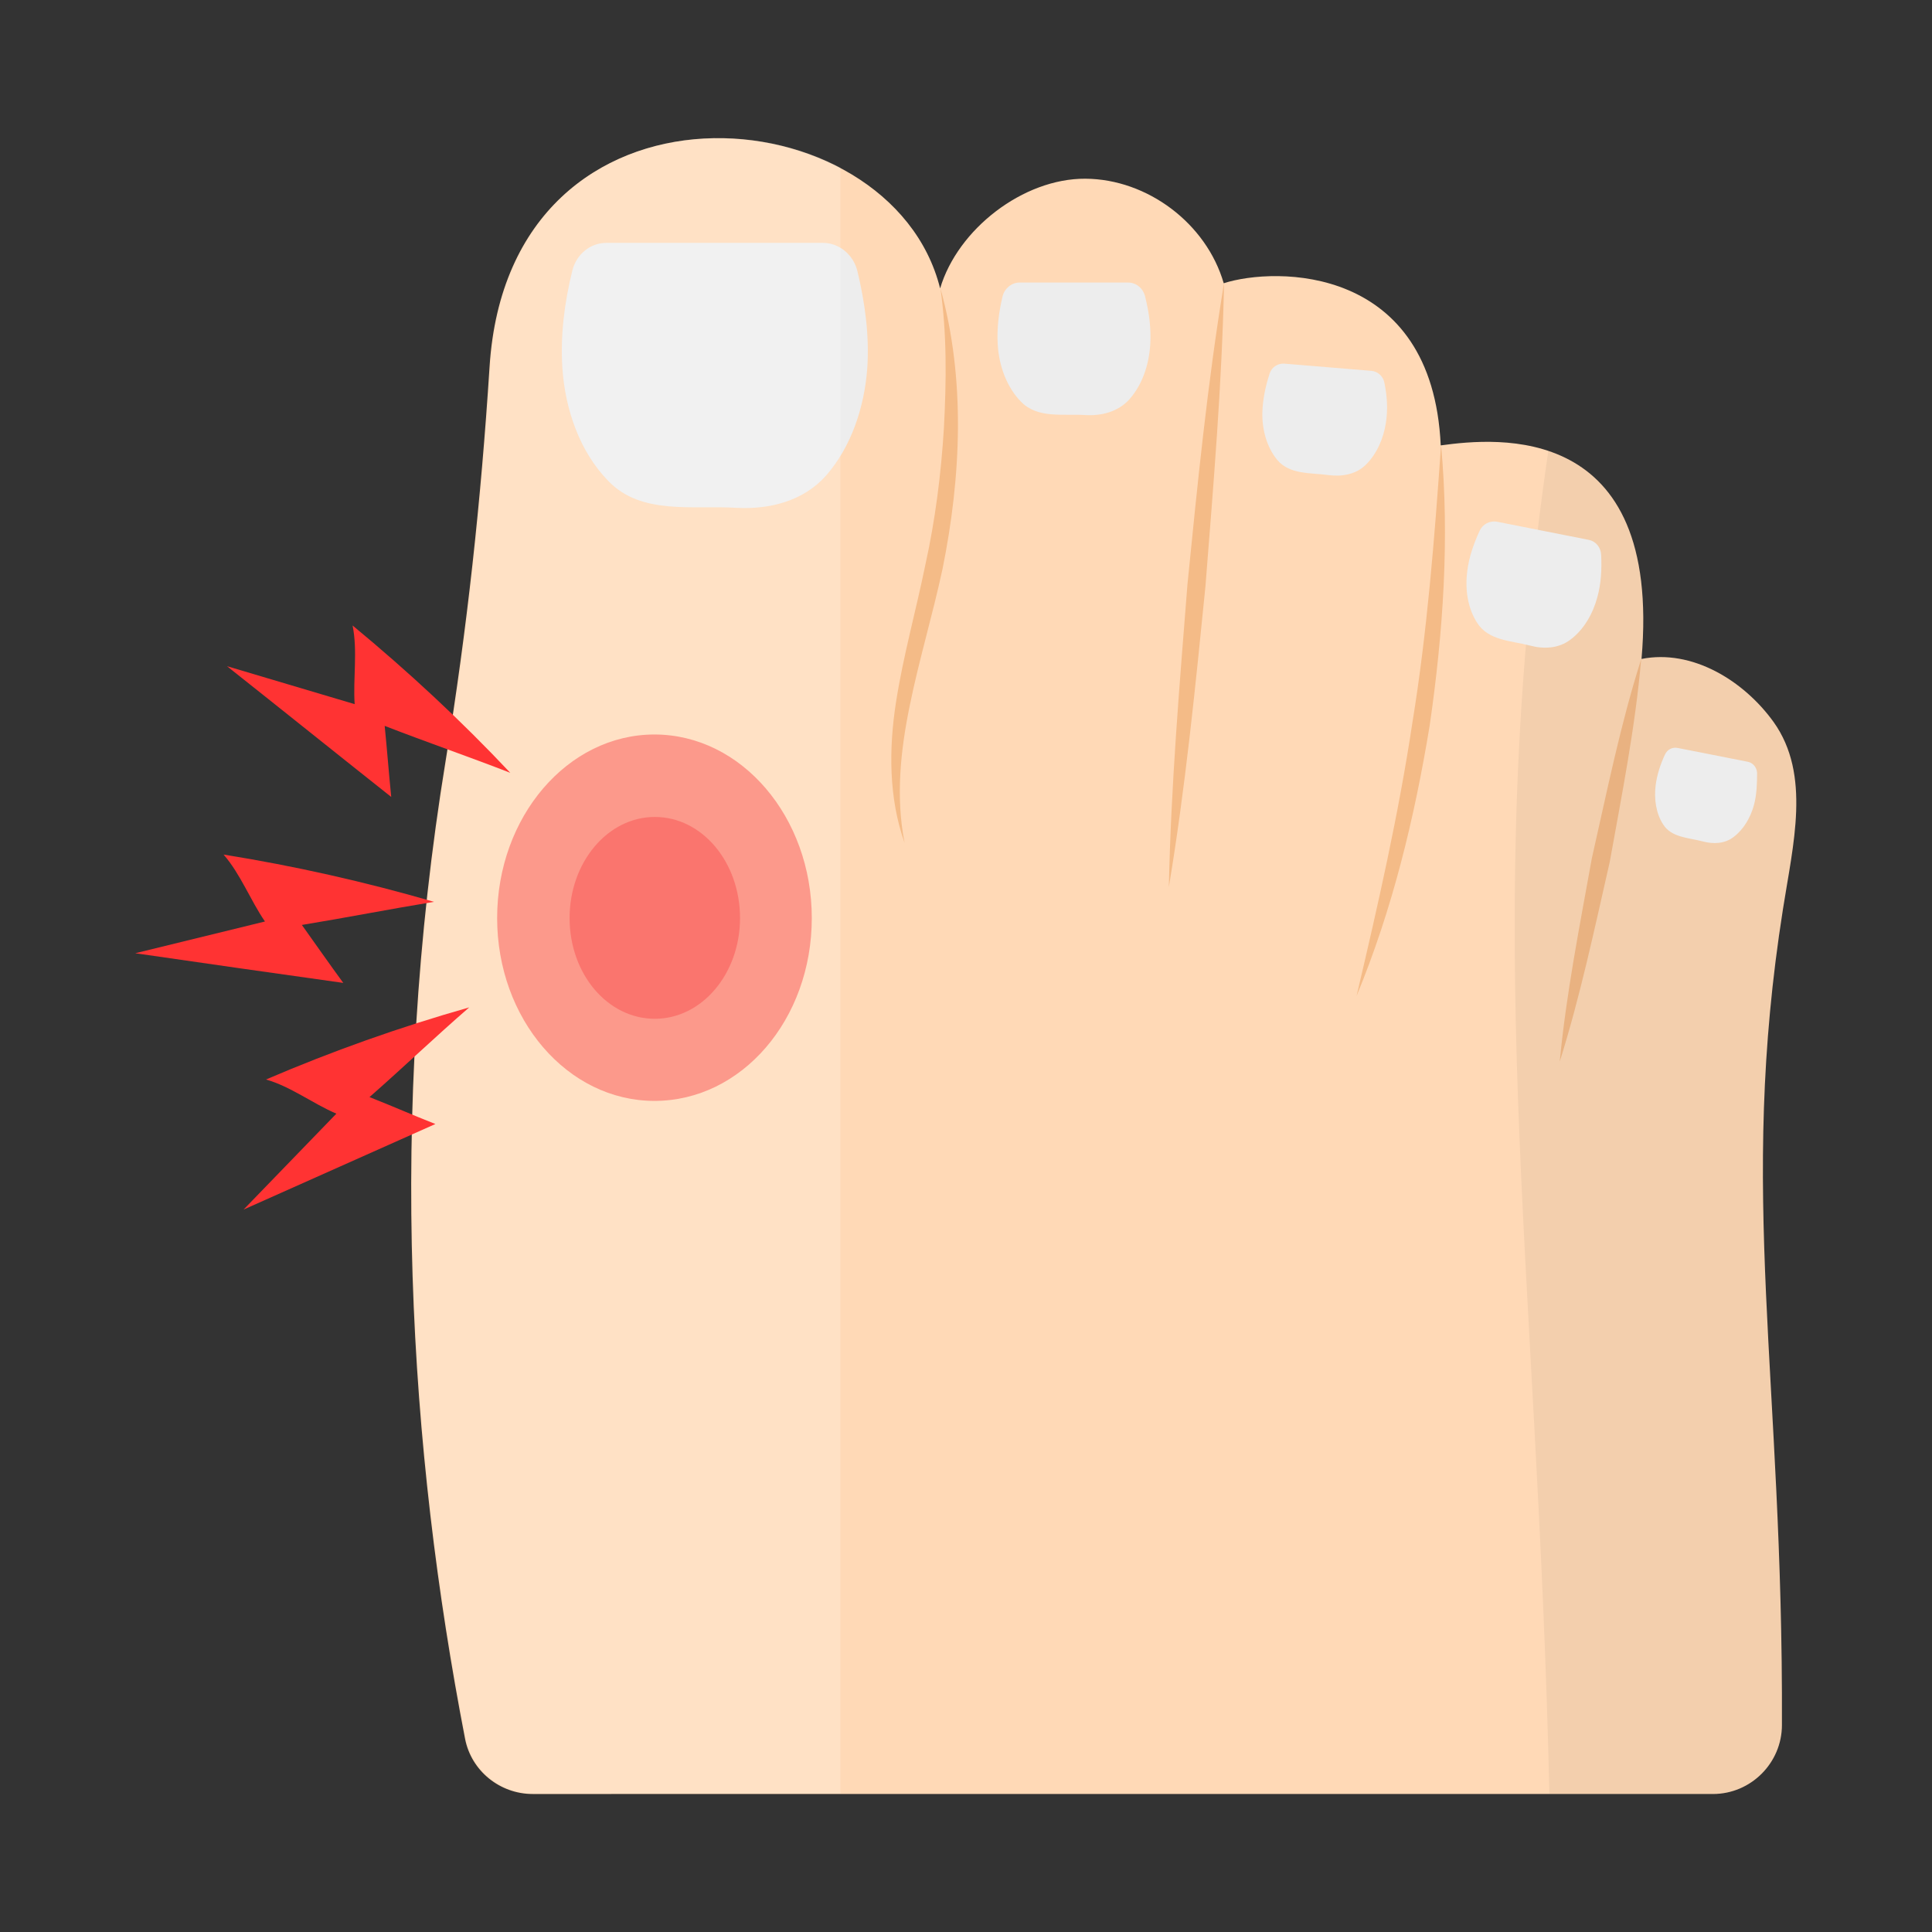 <svg id="Layer_1" enable-background="new 0 0 56 56" height="512" viewBox="0 0 56 56" width="512" xmlns="http://www.w3.org/2000/svg"><rect x="0" y="0" width="56" height="56" fill="#333333" stroke="none"/><g><path d="m49.65 52c1.1 0 2-.9 2-2 .04-10.11-1.28-15.35.03-23.65.29-1.86.82-3.89-.27-5.42-.87-1.21-2.37-2.12-3.83-1.83.6-6.9-4.21-6.41-5.82-6.19-.24-5.25-4.8-5.18-6.29-4.7-.5-1.73-2.21-3.02-4.01-3.03s-3.7 1.46-4.21 3.18c-1.42-5.7-12.49-6.64-13.06 2.27-.25 3.9-.65 7.59-1.27 11.4-1.7 10.39-1.05 20.05.56 28.37.18.93 1.01 1.6 1.96 1.6z" fill="#ffd9b6"/><g fill="#f4bb87"><path d="m47.57 19.11c-.17 1.97-.56 3.92-.91 5.87-.44 1.93-.85 3.88-1.45 5.79.19-1.99.58-3.94.93-5.89.44-1.94.83-3.89 1.43-5.77z"/><path d="m27.26 8.36c.73 2.63.6 5.46.06 8.13-.29 1.35-.68 2.63-.95 3.96-.27 1.31-.41 2.66-.15 3.98-.46-1.29-.46-2.72-.25-4.07s.58-2.66.85-3.98c.29-1.31.46-2.66.54-3.98.07-1.34.09-2.69-.1-4.04z"/><path d="m41.77 12.9c.25 2.7.06 5.44-.33 8.13-.44 2.68-1.08 5.33-2.12 7.84.62-2.63 1.22-5.27 1.62-7.93.43-2.64.64-5.34.83-8.04z"/><path d="m34.42 16.93c.29-2.9.58-5.83 1.06-8.73-.06 2.95-.31 5.87-.54 8.8-.29 2.9-.58 5.83-1.06 8.71.06-2.93.31-5.86.54-8.78z"/></g><path d="m51.68 26.35c-1.3 8.3.02 13.55-.03 23.65 0 1.11-.9 2-2 2h-4.74c-.35-15.48-2.06-25.08-.03-38.94 1.6.54 3.05 2.06 2.7 6.04 1.46-.29 2.97.62 3.83 1.83 1.1 1.53.57 3.56.27 5.42z" opacity=".05"/><g fill="#ededed"><path d="m25.14 10.65c-.08 1.15-.47 2.31-1.2 3.14-.66.74-1.64.98-2.59.93-1.28-.08-2.76.22-3.72-.78-.82-.84-1.25-2.06-1.33-3.28-.06-.95.06-1.89.29-2.82.12-.48.53-.8.98-.8h6.29c.45 0 .87.33.99.81.22.91.35 1.86.29 2.8z"/><path d="m33.34 10c-.04.58-.23 1.15-.6 1.57-.33.37-.82.49-1.29.46-.64-.04-1.38.11-1.86-.39-.41-.42-.63-1.03-.67-1.64-.03-.47.03-.95.14-1.41.06-.24.27-.4.49-.4h3.15c.23 0 .43.16.49.4.12.47.18.94.15 1.41z"/><path d="m40.17 12.26c-.07.46-.27.91-.59 1.22-.29.28-.7.34-1.08.29-.51-.07-1.12-.01-1.48-.44-.3-.37-.44-.87-.43-1.37.01-.38.09-.76.21-1.13.06-.19.24-.3.42-.29l2.54.21c.18.02.34.16.37.36.08.39.1.77.04 1.15z"/><path d="m46.3 17.31c-.13.48-.39.94-.78 1.23-.34.26-.78.28-1.18.17-.54-.14-1.19-.14-1.52-.65-.28-.43-.36-.98-.29-1.51.05-.41.19-.8.36-1.17.09-.19.29-.29.49-.26l2.68.53c.19.04.34.21.35.43.02.42 0 .83-.11 1.23z"/><path d="m50.84 23.33c-.1.37-.3.71-.59.93-.26.2-.59.21-.89.13-.41-.11-.91-.11-1.15-.49-.21-.32-.27-.74-.22-1.14.04-.31.14-.61.27-.89.07-.15.22-.22.37-.19l2.03.4c.15.03.26.16.27.32 0 .31-.01.63-.09.93z"/></g><path d="m23.53 26.61c0-2.93-2.04-5.32-4.56-5.32s-4.56 2.39-4.56 5.32 2.04 5.3 4.56 5.3c2.53 0 4.56-2.36 4.56-5.3z" fill="#f92626" opacity=".5"/><path d="m21.45 26.61c0-1.62-1.1-2.93-2.47-2.93s-2.47 1.32-2.47 2.93c0 1.62 1.1 2.92 2.47 2.92s2.47-1.31 2.47-2.92z" fill="#f92626" opacity=".5"/><path d="m24.36 4.86c-3.77-1.98-9.74-.72-10.15 5.76-.25 3.9-.65 7.59-1.27 11.4-1.7 10.39-1.05 20.05.56 28.37.18.93 1.01 1.6 1.96 1.6h8.9z" fill="#fff" opacity=".2"/><g fill="#f33"><path d="m10.28 20.41c-1.28-.38-2.42-.72-3.7-1.1 1.59 1.26 3.17 2.53 4.76 3.79-.07-.69-.12-1.37-.19-2.06 1.21.47 2.43.89 3.64 1.36-1.43-1.52-2.96-2.94-4.57-4.27.15.74.01 1.54.06 2.28z"/><path d="m7.68 26.71c-1.3.32-2.46.6-3.76.92 2.01.29 4.02.58 6.03.86-.41-.56-.8-1.12-1.2-1.68 1.28-.21 2.55-.46 3.83-.67-2-.58-4.04-1.04-6.1-1.37.49.56.78 1.33 1.2 1.94z"/><path d="m9.75 32.28c-.93.96-1.76 1.82-2.69 2.78 1.85-.83 3.71-1.65 5.56-2.48-.64-.25-1.27-.53-1.91-.78.98-.86 1.91-1.75 2.89-2.6-2.01.57-3.98 1.27-5.89 2.09.71.2 1.36.7 2.04.99z"/></g></g></svg>